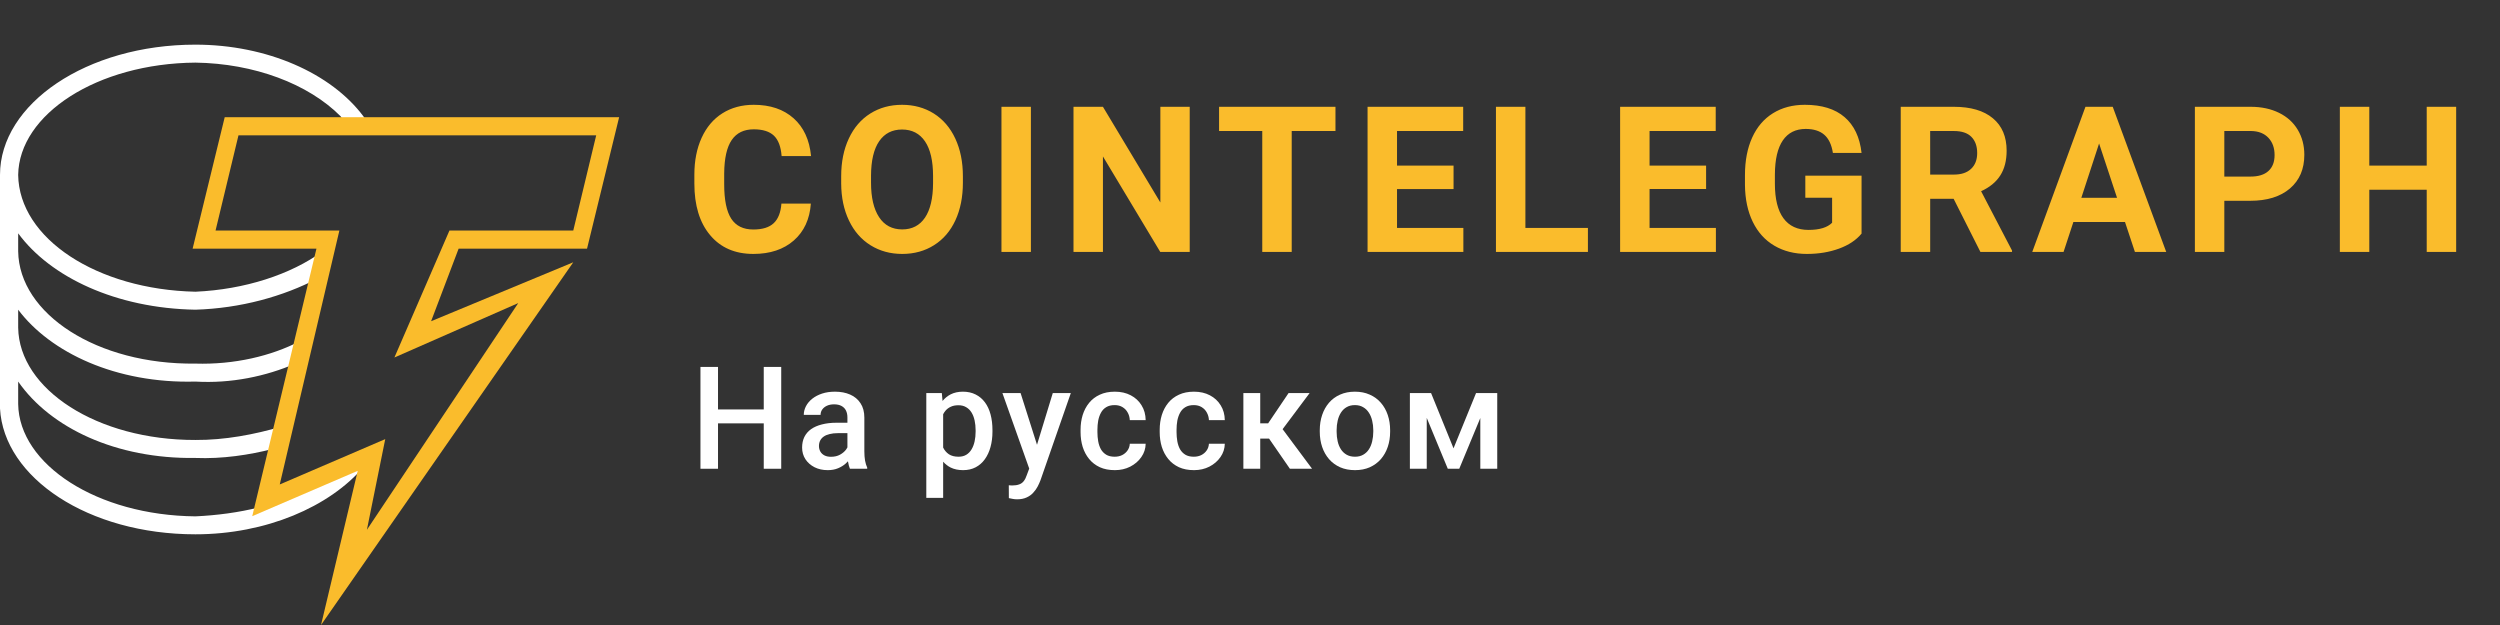 <svg width="192" height="48" viewBox="0 0 192 48" fill="none" xmlns="http://www.w3.org/2000/svg">
<rect x="0" y="0" width="192" height="48" fill="#333333" stroke="none"/>
<g clip-path="url(#clip0_2590_12368)">
<path d="M62.274 15.636C62.188 16.835 61.752 17.779 60.966 18.468C60.179 19.157 59.143 19.502 57.856 19.502C56.45 19.502 55.342 19.021 54.537 18.058C53.73 17.097 53.327 15.776 53.327 14.097V13.415C53.327 12.344 53.513 11.399 53.885 10.583C54.257 9.767 54.788 9.139 55.478 8.703C56.169 8.267 56.972 8.049 57.887 8.049C59.153 8.049 60.173 8.394 60.948 9.083C61.721 9.771 62.168 10.739 62.289 11.984H60.028C59.973 11.264 59.775 10.742 59.436 10.418C59.096 10.094 58.581 9.932 57.887 9.932C57.133 9.932 56.569 10.206 56.195 10.755C55.82 11.304 55.628 12.155 55.618 13.309V14.151C55.618 15.355 55.798 16.235 56.157 16.791C56.517 17.348 57.083 17.626 57.857 17.626C58.556 17.626 59.077 17.464 59.421 17.14C59.766 16.816 59.962 16.314 60.013 15.636H62.274ZM73.95 14.028C73.95 15.126 73.759 16.087 73.377 16.914C72.995 17.741 72.449 18.379 71.737 18.828C71.027 19.277 70.211 19.502 69.292 19.502C68.382 19.502 67.571 19.28 66.857 18.836C66.144 18.391 65.591 17.758 65.199 16.933C64.807 16.109 64.608 15.161 64.603 14.089V13.538C64.603 12.44 64.798 11.475 65.188 10.641C65.577 9.806 66.127 9.166 66.839 8.718C67.55 8.272 68.363 8.049 69.277 8.049C70.192 8.049 71.005 8.273 71.716 8.718C72.426 9.166 72.977 9.806 73.366 10.64C73.755 11.475 73.95 12.438 73.95 13.53V14.028ZM71.659 13.523C71.659 12.354 71.453 11.466 71.041 10.858C70.629 10.251 70.041 9.947 69.277 9.947C68.518 9.947 67.933 10.247 67.52 10.847C67.109 11.447 66.9 12.325 66.895 13.485V14.028C66.895 15.166 67.101 16.049 67.513 16.677C67.924 17.304 68.518 17.619 69.292 17.619C70.05 17.619 70.633 17.316 71.041 16.712C71.448 16.107 71.654 15.225 71.659 14.066V13.523ZM79.173 19.349H76.912V8.202H79.173V19.349ZM91.37 19.349H89.108L84.706 12.015V19.349H82.445V8.202H84.706L89.116 15.551V8.202H91.37V19.349ZM102.564 10.062H99.203V19.349H96.942V10.062H93.625V8.202H102.564V10.062ZM111.633 14.518H107.291V17.504H112.386V19.349H105.029V8.202H112.372V10.062H107.291V12.719H111.633V14.518ZM117.151 17.504H121.952V19.349H114.889V8.202H117.151V17.504ZM131.028 14.517H126.686V17.504H131.781V19.349H124.425V8.202H131.767V10.062H126.686V12.719H131.028V14.517ZM142.968 17.94C142.561 18.435 141.986 18.819 141.242 19.092C140.498 19.365 139.674 19.502 138.769 19.502C137.82 19.502 136.987 19.291 136.271 18.87C135.555 18.449 135.002 17.838 134.612 17.036C134.223 16.235 134.024 15.294 134.013 14.212V13.453C134.013 12.341 134.198 11.378 134.568 10.564C134.937 9.75 135.47 9.127 136.165 8.696C136.861 8.264 137.676 8.049 138.611 8.049C139.913 8.049 140.931 8.364 141.664 8.995C142.398 9.625 142.832 10.542 142.968 11.747H140.767C140.667 11.108 140.444 10.642 140.1 10.345C139.756 10.05 139.282 9.902 138.679 9.902C137.91 9.902 137.325 10.195 136.922 10.782C136.521 11.369 136.317 12.242 136.312 13.4V14.112C136.312 15.281 136.531 16.164 136.968 16.761C137.405 17.358 138.046 17.657 138.89 17.657C139.739 17.657 140.345 17.473 140.706 17.106V15.184H138.649V13.492H142.968V17.94ZM150.039 15.268H148.238V19.349H145.976V8.202H150.054C151.35 8.202 152.351 8.495 153.053 9.083C153.758 9.67 154.109 10.498 154.109 11.57C154.109 12.331 153.947 12.965 153.623 13.473C153.299 13.98 152.807 14.385 152.149 14.686L154.524 19.241V19.349H152.096L150.039 15.268ZM148.238 13.408H150.061C150.629 13.408 151.069 13.261 151.38 12.967C151.692 12.674 151.848 12.27 151.848 11.754C151.848 11.229 151.701 10.815 151.407 10.514C151.113 10.213 150.662 10.062 150.054 10.062H148.237L148.238 13.408ZM163.2 17.051H159.235L158.481 19.349H156.077L160.163 8.202H162.258L166.366 19.349H163.962L163.2 17.051ZM159.846 15.192H162.589L161.21 11.019L159.846 15.192ZM170.828 15.421V19.349H168.567V8.202H172.848C173.673 8.202 174.397 8.355 175.023 8.662C175.649 8.968 176.13 9.402 176.467 9.967C176.803 10.53 176.972 11.172 176.972 11.892C176.972 12.985 176.604 13.845 175.868 14.476C175.131 15.106 174.112 15.421 172.811 15.421H170.828ZM170.828 13.561H172.848C173.447 13.561 173.903 13.418 174.217 13.132C174.531 12.846 174.688 12.438 174.688 11.908C174.688 11.361 174.53 10.919 174.213 10.583C173.897 10.247 173.459 10.073 172.901 10.062H170.828V13.561ZM188.633 19.349H186.372V14.572H181.962V19.349H179.7V8.202H181.962V12.719H186.372V8.202H188.633V19.349Z" fill="#FABC2C"/>
<path d="M27.92 35.861L19.893 39.311V38.966C18.346 39.358 16.631 39.583 15.007 39.656C7.458 39.583 1.466 35.678 1.396 31.03V29.305C3.876 32.869 8.923 35.257 15.007 35.171C17.065 35.257 19.171 34.935 20.94 34.48L21.638 32.755C19.54 33.374 17.249 33.805 15.007 33.79C7.458 33.805 1.466 29.899 1.396 25.165V23.785C3.876 27.079 8.912 29.468 15.007 29.305C17.749 29.468 20.43 28.898 22.685 27.925L23.034 26.2C20.831 27.348 17.977 28.015 15.007 27.925C7.458 28.015 1.466 24.11 1.396 19.3V17.919C3.876 21.291 8.923 23.679 15.007 23.785C18.465 23.679 21.743 22.776 24.43 21.369L24.78 19.299C22.34 21.086 18.78 22.238 15.007 22.404C7.458 22.238 1.467 18.331 1.396 13.434C1.466 8.776 7.458 4.871 15.007 4.809C19.507 4.871 23.687 6.431 26.176 8.949L26.418 9.348L28.178 9.355L27.92 8.949C25.445 5.623 20.495 3.429 15.007 3.429C6.654 3.429 0 7.98 0 13.434V31.375C0.293 36.699 6.796 41.035 15.007 41.035C20.43 41.035 25.304 38.927 27.92 35.861Z" fill="white"/>
<path d="M24.655 48L27.473 36.16L19.372 39.643L24.303 19.098H14.793L17.258 9H47.55L45.084 19.098H35.222L33.108 24.67L44.027 20.143L24.655 48ZM29.587 33.723L28.178 40.687L39.801 23.277L30.29 27.456L34.517 17.706H44.027L45.788 10.393H18.315L16.554 17.706H26.064L21.485 37.206L29.587 33.724V33.723Z" fill="#FABC2C"/>
<path d="M58.656 32.514H55.143V36H53.795V28.18H55.143V31.445H58.656V28.18H59.998V36H58.656V32.514Z" fill="white"/>
<path fill-rule="evenodd" clip-rule="evenodd" d="M65.124 35.426C65.073 35.482 65.018 35.538 64.958 35.592C64.794 35.742 64.595 35.866 64.362 35.962C64.133 36.059 63.868 36.107 63.567 36.107C63.188 36.107 62.849 36.032 62.552 35.882C62.255 35.728 62.022 35.522 61.854 35.264C61.686 35.003 61.602 34.707 61.602 34.378C61.602 34.07 61.659 33.798 61.773 33.562C61.892 33.322 62.063 33.121 62.289 32.96C62.518 32.799 62.797 32.677 63.127 32.595C63.456 32.509 63.832 32.466 64.255 32.466H65.082V32.063C65.082 31.855 65.044 31.676 64.969 31.526C64.894 31.375 64.779 31.259 64.625 31.177C64.475 31.094 64.285 31.053 64.056 31.053C63.845 31.053 63.662 31.089 63.508 31.161C63.354 31.232 63.234 31.329 63.148 31.451C63.062 31.572 63.02 31.71 63.02 31.864H61.73C61.73 31.635 61.786 31.413 61.897 31.198C62.008 30.983 62.169 30.792 62.38 30.623C62.592 30.455 62.844 30.323 63.138 30.226C63.431 30.129 63.761 30.081 64.126 30.081C64.563 30.081 64.95 30.154 65.286 30.301C65.626 30.448 65.893 30.67 66.086 30.967C66.283 31.261 66.382 31.63 66.382 32.074V34.657C66.382 34.922 66.4 35.16 66.436 35.372C66.475 35.579 66.53 35.76 66.602 35.914V36H65.275C65.214 35.86 65.166 35.683 65.13 35.468C65.128 35.454 65.126 35.44 65.124 35.426ZM65.082 34.359C65.056 34.411 65.023 34.464 64.985 34.518C64.871 34.675 64.713 34.809 64.513 34.92C64.316 35.028 64.085 35.081 63.82 35.081C63.623 35.081 63.455 35.046 63.315 34.974C63.179 34.903 63.075 34.804 63.003 34.679C62.932 34.55 62.896 34.408 62.896 34.254C62.896 34.1 62.926 33.963 62.987 33.841C63.048 33.719 63.139 33.615 63.261 33.529C63.383 33.443 63.535 33.379 63.718 33.336C63.9 33.289 64.112 33.266 64.352 33.266H65.082V34.359Z" fill="white"/>
<path fill-rule="evenodd" clip-rule="evenodd" d="M72.434 35.459V38.234H71.14V30.189H72.332L72.388 30.794C72.563 30.578 72.772 30.408 73.014 30.285C73.283 30.149 73.596 30.081 73.954 30.081C74.32 30.081 74.644 30.153 74.927 30.296C75.209 30.436 75.448 30.636 75.641 30.898C75.834 31.155 75.979 31.467 76.076 31.832C76.173 32.194 76.221 32.596 76.221 33.041V33.153C76.221 33.576 76.171 33.968 76.071 34.33C75.974 34.688 75.829 35.001 75.635 35.27C75.446 35.535 75.211 35.74 74.932 35.887C74.653 36.034 74.33 36.107 73.965 36.107C73.603 36.107 73.287 36.041 73.014 35.909C72.793 35.797 72.6 35.647 72.434 35.459ZM72.434 34.373C72.538 34.587 72.685 34.759 72.875 34.888C73.068 35.014 73.315 35.076 73.616 35.076C73.849 35.076 74.047 35.026 74.212 34.926C74.377 34.825 74.511 34.688 74.615 34.512C74.722 34.333 74.801 34.127 74.851 33.895C74.901 33.662 74.927 33.415 74.927 33.153V33.041C74.927 32.772 74.901 32.523 74.851 32.294C74.801 32.061 74.722 31.857 74.615 31.682C74.508 31.506 74.37 31.37 74.201 31.273C74.037 31.173 73.838 31.123 73.605 31.123C73.376 31.123 73.179 31.162 73.014 31.241C72.85 31.316 72.712 31.422 72.601 31.558C72.537 31.636 72.482 31.722 72.434 31.816V34.373Z" fill="white"/>
<path d="M79.044 35.986L76.986 30.189H78.382L79.642 34.159L80.853 30.189H82.239L79.908 36.886C79.854 37.029 79.784 37.185 79.698 37.353C79.612 37.522 79.5 37.681 79.36 37.831C79.224 37.986 79.054 38.109 78.85 38.202C78.646 38.299 78.399 38.347 78.109 38.347C77.994 38.347 77.883 38.336 77.776 38.315C77.672 38.297 77.573 38.277 77.48 38.256L77.475 37.268C77.511 37.271 77.554 37.275 77.604 37.278C77.657 37.282 77.7 37.284 77.733 37.284C77.947 37.284 78.126 37.257 78.27 37.203C78.413 37.153 78.529 37.071 78.619 36.956C78.712 36.842 78.791 36.688 78.855 36.494L79.044 35.986Z" fill="white"/>
<path d="M86.178 34.953C86.01 35.035 85.82 35.076 85.609 35.076C85.344 35.076 85.126 35.024 84.954 34.92C84.782 34.813 84.646 34.672 84.546 34.496C84.449 34.317 84.381 34.115 84.341 33.889C84.302 33.664 84.282 33.431 84.282 33.191V33.003C84.282 32.763 84.302 32.532 84.341 32.31C84.384 32.084 84.454 31.882 84.551 31.703C84.648 31.52 84.782 31.377 84.954 31.273C85.126 31.166 85.342 31.112 85.604 31.112C85.84 31.112 86.042 31.164 86.21 31.268C86.382 31.372 86.515 31.512 86.608 31.687C86.705 31.859 86.758 32.052 86.769 32.267H87.988C87.981 31.834 87.876 31.454 87.671 31.128C87.471 30.799 87.195 30.543 86.844 30.36C86.493 30.174 86.085 30.081 85.62 30.081C85.179 30.081 84.794 30.158 84.465 30.312C84.135 30.462 83.862 30.672 83.643 30.94C83.425 31.209 83.26 31.52 83.149 31.875C83.042 32.226 82.988 32.602 82.988 33.003V33.191C82.988 33.592 83.042 33.968 83.149 34.319C83.26 34.67 83.425 34.98 83.643 35.248C83.862 35.517 84.135 35.728 84.465 35.882C84.794 36.032 85.181 36.107 85.625 36.107C86.055 36.107 86.447 36.018 86.801 35.839C87.156 35.656 87.441 35.411 87.655 35.103C87.87 34.795 87.981 34.453 87.988 34.077H86.769C86.758 34.274 86.699 34.448 86.592 34.598C86.488 34.748 86.35 34.867 86.178 34.953Z" fill="white"/>
<path d="M92.255 34.953C92.087 35.035 91.897 35.076 91.686 35.076C91.421 35.076 91.203 35.024 91.031 34.92C90.859 34.813 90.723 34.672 90.623 34.496C90.526 34.317 90.458 34.115 90.418 33.889C90.379 33.664 90.359 33.431 90.359 33.191V33.003C90.359 32.763 90.379 32.532 90.418 32.31C90.461 32.084 90.531 31.882 90.628 31.703C90.725 31.52 90.859 31.377 91.031 31.273C91.203 31.166 91.419 31.112 91.681 31.112C91.917 31.112 92.119 31.164 92.288 31.268C92.46 31.372 92.592 31.512 92.685 31.687C92.782 31.859 92.835 32.052 92.846 32.267H94.065C94.058 31.834 93.953 31.454 93.749 31.128C93.548 30.799 93.272 30.543 92.921 30.36C92.57 30.174 92.162 30.081 91.697 30.081C91.256 30.081 90.871 30.158 90.542 30.312C90.213 30.462 89.939 30.672 89.72 30.94C89.502 31.209 89.337 31.52 89.226 31.875C89.119 32.226 89.065 32.602 89.065 33.003V33.191C89.065 33.592 89.119 33.968 89.226 34.319C89.337 34.67 89.502 34.98 89.72 35.248C89.939 35.517 90.213 35.728 90.542 35.882C90.871 36.032 91.258 36.107 91.702 36.107C92.132 36.107 92.524 36.018 92.878 35.839C93.233 35.656 93.518 35.411 93.732 35.103C93.947 34.795 94.058 34.453 94.065 34.077H92.846C92.835 34.274 92.776 34.448 92.669 34.598C92.565 34.748 92.427 34.867 92.255 34.953Z" fill="white"/>
<path d="M96.786 32.514V30.189H95.491V36H96.786V33.685H97.464L99.063 36H100.766L98.504 32.96L100.578 30.189H98.961L97.392 32.514H96.786Z" fill="white"/>
<path fill-rule="evenodd" clip-rule="evenodd" d="M101.359 33.035V33.159C101.359 33.578 101.42 33.966 101.541 34.324C101.663 34.682 101.84 34.996 102.073 35.264C102.306 35.529 102.589 35.737 102.922 35.887C103.258 36.034 103.64 36.107 104.066 36.107C104.488 36.107 104.866 36.034 105.199 35.887C105.532 35.737 105.815 35.529 106.048 35.264C106.28 34.996 106.458 34.682 106.579 34.324C106.701 33.966 106.762 33.578 106.762 33.159V33.035C106.762 32.616 106.701 32.228 106.579 31.87C106.458 31.508 106.28 31.195 106.048 30.93C105.815 30.661 105.53 30.453 105.194 30.307C104.861 30.156 104.481 30.081 104.055 30.081C103.633 30.081 103.253 30.156 102.916 30.307C102.583 30.453 102.3 30.661 102.068 30.93C101.839 31.195 101.663 31.508 101.541 31.87C101.42 32.228 101.359 32.616 101.359 33.035ZM102.653 33.159V33.035C102.653 32.777 102.68 32.534 102.734 32.305C102.787 32.072 102.872 31.866 102.986 31.687C103.101 31.508 103.246 31.368 103.421 31.268C103.6 31.164 103.812 31.112 104.055 31.112C104.299 31.112 104.508 31.164 104.683 31.268C104.862 31.368 105.009 31.508 105.124 31.687C105.242 31.866 105.328 32.072 105.382 32.305C105.439 32.534 105.468 32.777 105.468 33.035V33.159C105.468 33.42 105.439 33.667 105.382 33.9C105.328 34.133 105.244 34.337 105.129 34.512C105.015 34.688 104.868 34.825 104.689 34.926C104.513 35.026 104.306 35.076 104.066 35.076C103.819 35.076 103.606 35.026 103.427 34.926C103.248 34.825 103.101 34.688 102.986 34.512C102.872 34.337 102.787 34.133 102.734 33.9C102.68 33.667 102.653 33.42 102.653 33.159Z" fill="white"/>
<path d="M113.36 30.189L111.631 34.432L109.907 30.189H108.279V36H109.574V32.095L111.19 36H112.071L113.688 32.104V36H114.988V30.189H113.36Z" fill="white"/>
</g>
<defs>
<clipPath id="clip0_2590_12368">
<rect width="192" height="48" fill="white"/>
</clipPath>
</defs>
</svg>
